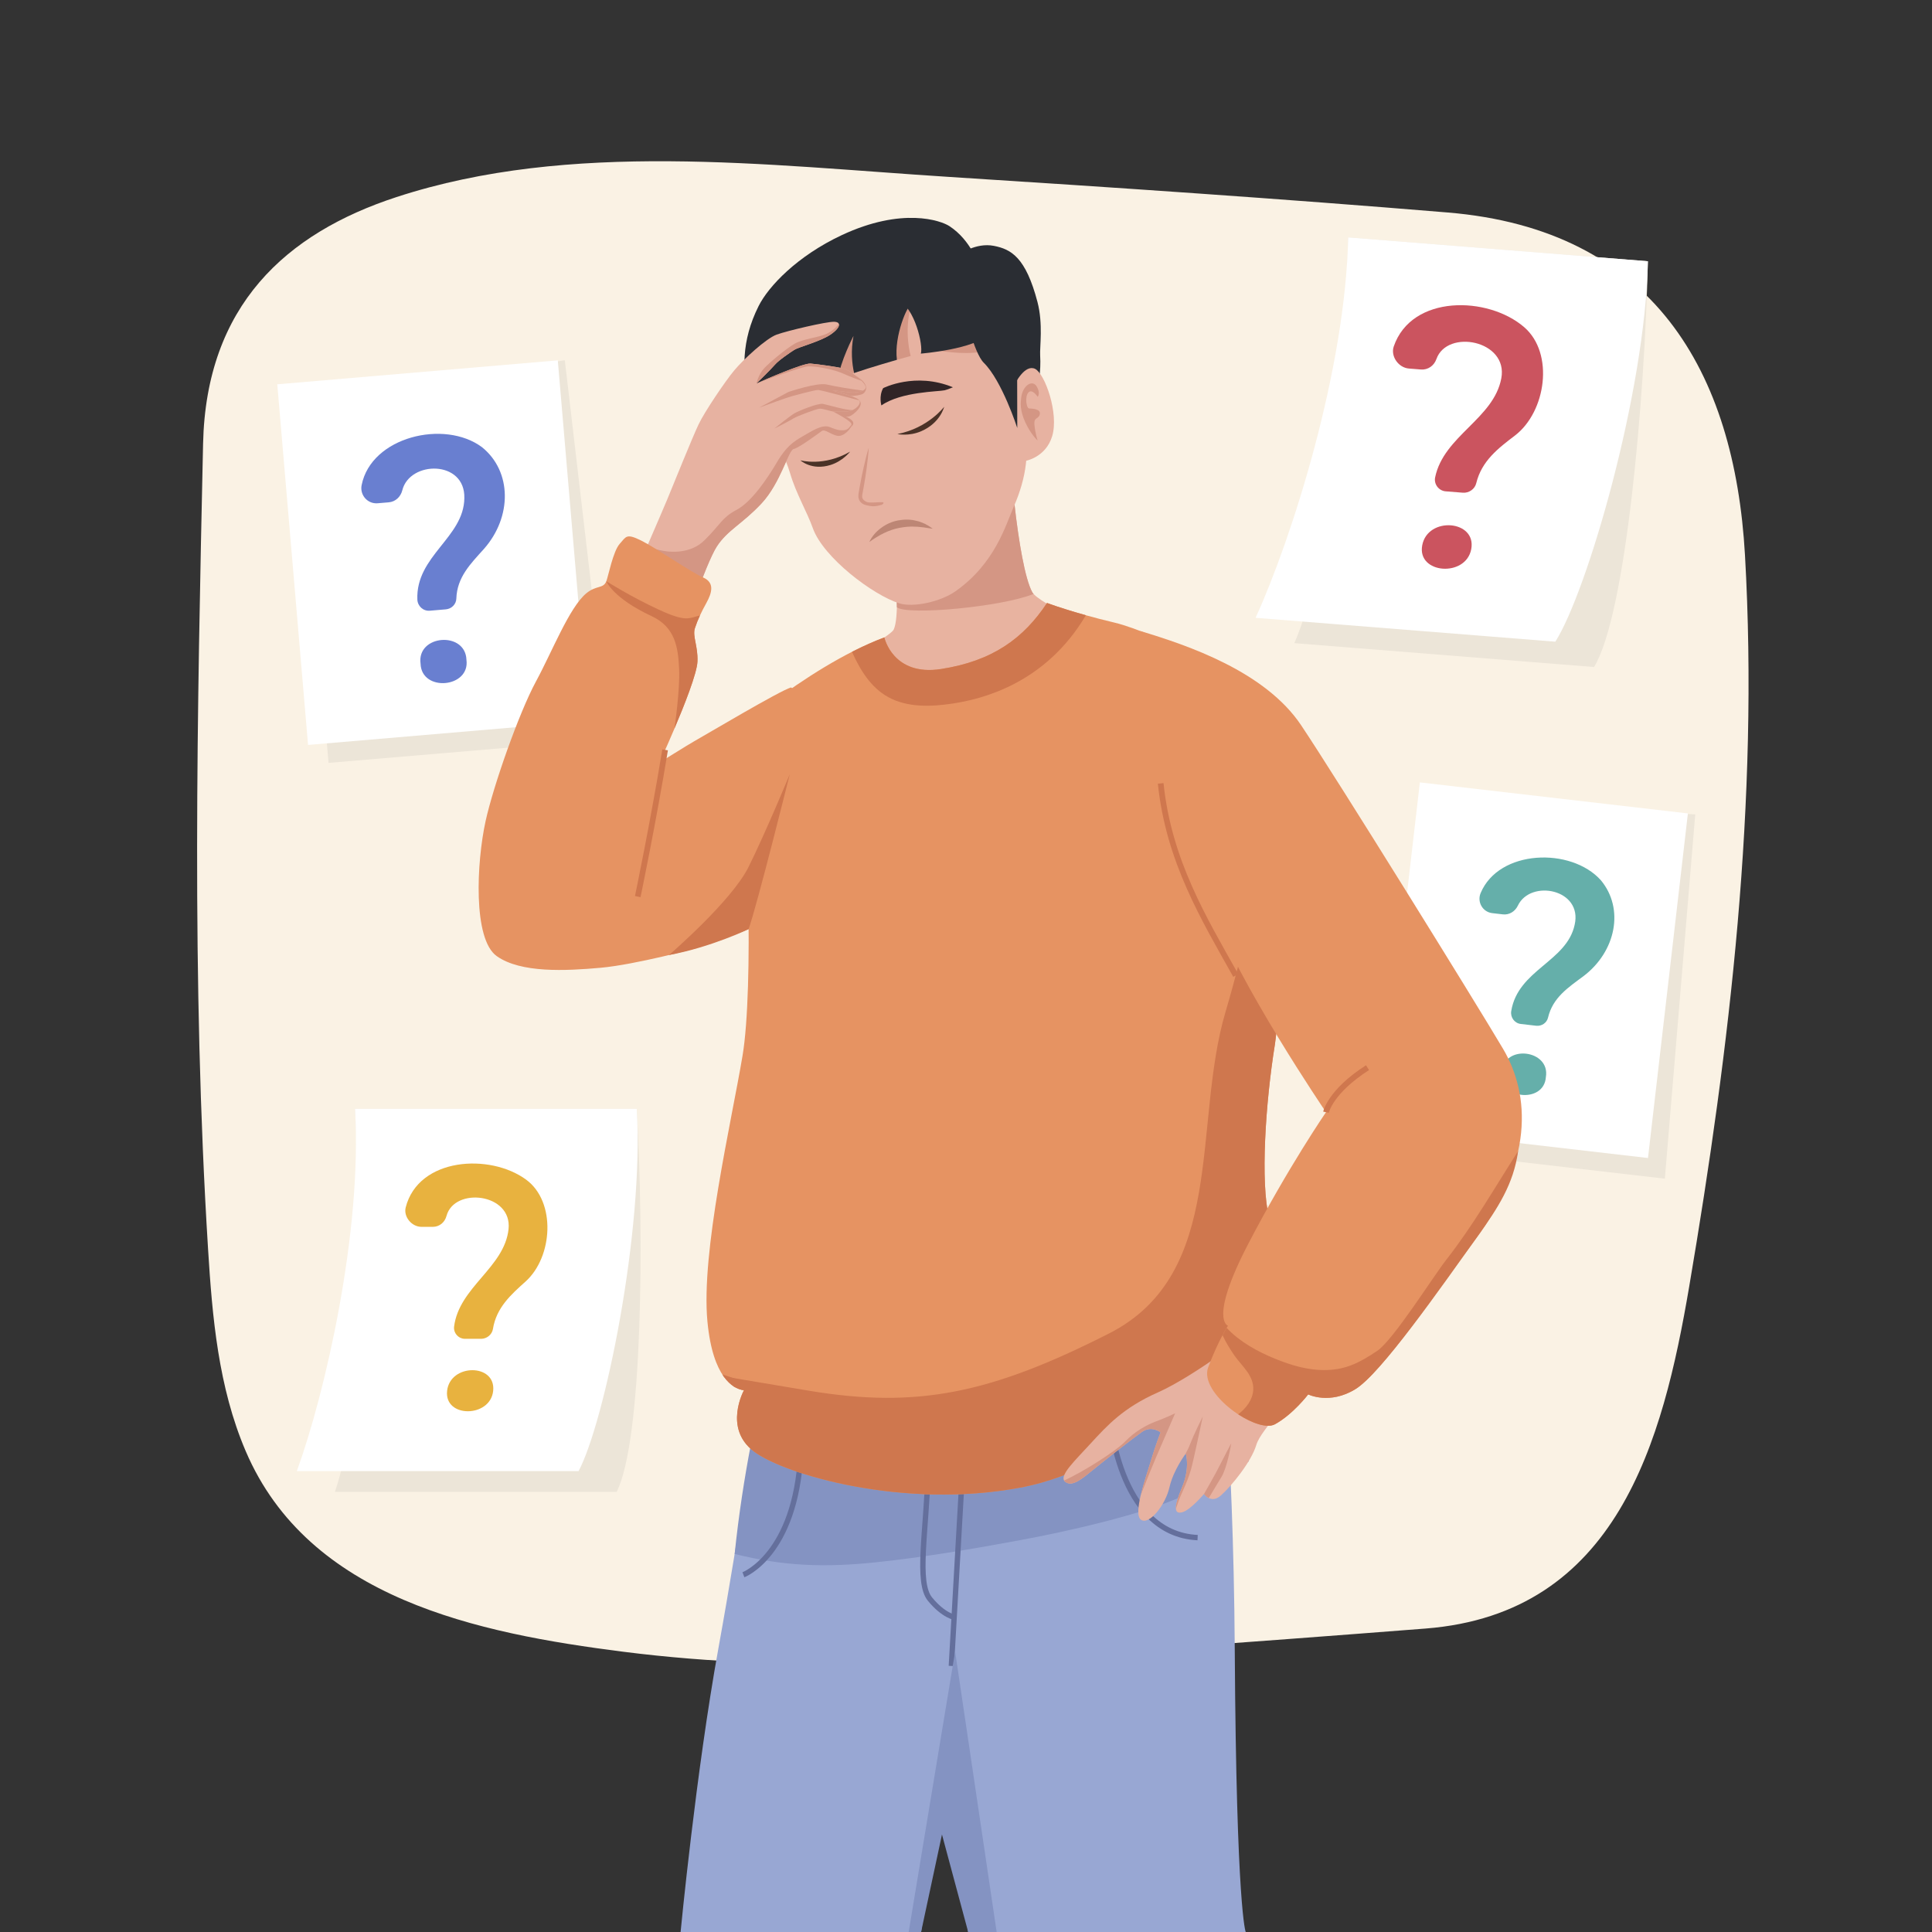 <?xml version="1.0" encoding="utf-8"?>
<!-- Generator: Adobe Illustrator 27.5.0, SVG Export Plug-In . SVG Version: 6.00 Build 0)  -->
<svg version="1.1" xmlns="http://www.w3.org/2000/svg" xmlns:xlink="http://www.w3.org/1999/xlink" x="0px" y="0px"
	 viewBox="0 0 500 500" style="enable-background:new 0 0 500 500;" xml:space="preserve">
<rect x="0" y="0" width="500" height="500" fill="#333333" stroke="none"/>
<g id="BACKGROUND">
	
</g>
<g id="OBJECTS">
	<path style="fill:#FAF2E4;" d="M102.595,51.008c-28.59,9.347-49.259,28.077-50.04,63.868
		c-1.514,69.392-3.027,138.876,1.289,208.362c1.099,17.694,2.661,35.737,9.733,52.289c16.331,38.223,60.141,47.165,97.757,51.948
		c45.634,5.802,91.551,2.654,136.909-0.686c23.574-1.736,47.148-3.481,70.713-5.325c49.566-3.879,61.393-48.427,68.205-88.492
		c10.581-62.231,18.059-125.65,14.439-189.294c-2.699-47.454-23.671-84.27-76.932-88.684c-43.079-3.57-86.187-6.476-129.299-9.226
		C198.265,42.764,147.673,36.271,102.595,51.008z"/>
	<g>
		<path style="fill:#ECE5D8;" d="M412.546,172.624c-25.858-2.059-51.716-4.118-77.573-6.177
			c9.585-21.999,13.117-69.119,13.927-105.012c25.858,2.059,51.715,4.118,77.573,6.177
			C425.662,103.504,420.791,159.047,412.546,172.624z"/>
		<path style="fill:#FFFFFF;" d="M402.517,166.067c-25.858-2.059-51.715-4.118-77.573-6.177
			c9.488-20.772,23.299-64.501,23.955-98.455c25.858,2.059,51.715,4.118,77.573,6.177
			C425.817,101.565,410.702,153.257,402.517,166.067z"/>
		<g>
			<path style="fill:#CB545F;" d="M368.072,141.114c-1.402,7.439,11.295,8.365,12.683,1.01
				C382.182,134.564,369.493,133.575,368.072,141.114z"/>
			<path style="fill:#CB545F;" d="M394.468,84.679c-9.389-8.123-29.156-8.479-33.771,4.997c-0.844,2.463,1.162,5.482,3.94,5.703
				c1.236,0.098,1.853,0.147,3.089,0.246c1.844,0.147,3.409-0.985,4.015-2.698c2.782-7.871,18.633-4.849,16.798,4.977
				c-1.96,10.494-14.891,14.867-17.127,25.637c-0.36,1.735,0.908,3.471,2.732,3.616c1.773,0.141,2.66,0.212,4.433,0.353
				c1.57,0.125,3.1-0.911,3.475-2.456c1.415-5.82,5.748-9.08,10.01-12.333C400.114,106.576,402.293,91.449,394.468,84.679z"/>
		</g>
	</g>
	<g>
		<path style="fill:#ECE5D8;" d="M159.594,386.096c-24.306,0-48.612,0-72.918,0c7.317-21.262,7.111-65.537,5.199-99.124
			c24.306,0,48.612,0,72.918,0C166.705,320.559,166.286,372.801,159.594,386.096z"/>
		<path style="fill:#FFFFFF;" d="M149.739,380.717c-24.306,0-48.612,0-72.918,0c7.317-20.108,16.966-61.981,15.053-93.745
			c24.306,0,48.612,0,72.918,0C166.705,318.736,156.431,368.144,149.739,380.717z"/>
		<g>
			<path style="fill:#E8B23F;" d="M115.709,359.971c-0.756,7.052,11.173,6.974,11.922,0
				C128.401,352.804,116.475,352.824,115.709,359.971z"/>
			<path style="fill:#E8B23F;" d="M136.167,305.295c-9.374-6.889-27.864-5.751-31.172,7.179c-0.605,2.364,1.493,5.034,4.104,5.034
				c1.161,0,1.742,0,2.904,0c1.734,0,3.111-1.174,3.549-2.819c2.013-7.559,17.043-5.915,16.06,3.4
				c-1.05,9.948-12.803,14.994-14.091,25.22c-0.207,1.648,1.106,3.174,2.821,3.174c1.667,0,2.5,0,4.167,0
				c1.476,0,2.828-1.081,3.063-2.552c0.889-5.542,4.694-8.909,8.433-12.264C143.07,325.328,143.98,311.036,136.167,305.295z"/>
		</g>
	</g>
	<g>
		<polygon style="fill:#ECE5D8;" points="430.864,305.04 361.474,297.013 371.794,207.803 438.728,210.756 		"/>
		
			<rect x="362.223" y="206.246" transform="matrix(0.993 0.115 -0.115 0.993 31.492 -43.975)" style="fill:#FFFFFF;" width="69.853" height="89.805"/>
		<g>
			<path style="fill:#65AFAA;" d="M393.585,265.002c-1.632-0.189-2.744-1.715-2.479-3.337c1.749-10.707,14.355-12.762,16.41-22.323
				c2.137-9.255-11.414-11.862-14.693-4.969c-0.714,1.5-2.22,2.454-3.87,2.263l-2.763-0.32c-2.485-0.288-3.967-2.882-3.004-5.19
				c4.713-11.3,23.38-11.946,31.12-3.317c6.121,7.355,3.922,18.45-4.526,24.837c-3.976,2.952-7.926,5.535-9.152,10.718
				c-0.325,1.376-1.674,2.259-3.078,2.097L393.585,265.002z M388.727,277.422c0.447-7.254,12.525-5.773,11.345,1.313
				C399.612,285.783,387.541,284.413,388.727,277.422z"/>
		</g>
	</g>
	<g>
		<polygon style="fill:#ECE5D8;" points="157.652,191.28 85.025,197.437 77.108,104.065 146.174,93.227 		"/>
		
			<rect x="75.57" y="96.291" transform="matrix(0.996 -0.085 0.085 0.996 -11.692 9.975)" style="fill:#FFFFFF;" width="72.888" height="93.707"/>
		<g>
			<path style="fill:#697FD0;" d="M111.237,158.051c-1.708,0.145-3.161-1.186-3.226-2.899
				c-0.428-11.313,12.039-16.024,12.161-26.228c0.269-9.908-14.13-9.768-16.055-2.04c-0.419,1.682-1.763,2.97-3.49,3.116
				l-2.892,0.245c-2.601,0.22-4.654-2.126-4.147-4.686c2.48-12.533,21.438-17.058,31.14-9.836
				c7.783,6.255,7.831,18.057,0.514,26.338c-3.455,3.842-6.96,7.302-7.141,12.856c-0.048,1.474-1.244,2.657-2.714,2.781
				L111.237,158.051z M108.841,171.76c-1.044-7.512,11.614-8.497,11.875-1.006C121.704,178.057,109.075,179.154,108.841,171.76z"/>
		</g>
	</g>
	<g>
		<g>
			<g>
				<path style="fill:#98A7D3;" d="M199.438,349.888c-5.037,22.276-7.368,42.812-13.519,76.711
					c-5.822,32.086-9.782,73.402-9.782,73.402h62.239l6.417-44.427L250.564,500h71.826c0,0-2.422-5.598-2.834-73.027
					c-0.339-55.473-4.289-89.939-4.289-89.939L199.438,349.888z"/>
				<path style="fill:#8493C2;" d="M226.57,404.332c12.501-1.304,25.036-3.444,37.446-5.742
					c11.543-2.137,31.358-6.515,41.985-11.373c5.909-2.701,11.991-5.529,17.21-9.056c-2.666-27.905-8.085-42.948-8.085-42.948
					l-115.689,14.675c-3.429,15.165-7.182,31.623-9.309,52.272C202.527,405.283,213.257,405.721,226.57,404.332z"/>
				
					<line style="fill:none;stroke:#646F9C;stroke-width:1.388;stroke-miterlimit:10;" x1="246.212" y1="431.149" x2="249.053" y2="381.213"/>
				<path style="fill:none;stroke:#646F9C;stroke-width:1.388;stroke-miterlimit:10;" d="M192.396,407.546
					c0,0,13.441-5.077,14.844-31.274"/>
				<path style="fill:none;stroke:#646F9C;stroke-width:1.388;stroke-miterlimit:10;" d="M287.132,365.752
					c0,0,1.888,31.179,22.811,32.183"/>
			</g>
			<path style="fill:none;stroke:#646F9C;stroke-width:1.388;stroke-miterlimit:10;" d="M240.203,380.508
				c-0.469,15.925-3.08,28.997,0.478,33.343c3.58,4.373,6.502,4.734,6.502,4.734"/>
			<polygon style="fill:#8493C2;" points="238.376,500 235.166,500 247.184,427.415 257.931,500 250.564,500 243.783,474.77 			"/>
		</g>
		<path style="fill:#E8B3A0;" d="M261.492,109.51c-0.961,4.339,1.873,36.92,5.667,43.766c1.602,2.891,19.821,11.154,19.821,11.154
			s-13.746,57.909-25.897,60.042c-12.15,2.133-48.266-50.207-48.266-50.207s17.476-9.271,18.468-11.332
			c2.701-5.606-1.884-40.757-1.884-40.757L261.492,109.51z"/>
		<path style="fill:#D49684;" d="M232.111,157.171c2.88,2.158,27.116-0.127,35.334-3.44c0.016-0.006,0.031-0.014,0.047-0.02
			c-0.14-0.154-0.26-0.301-0.333-0.434c-3.793-6.846-6.628-39.428-5.667-43.766l-32.09,12.666
			C229.401,122.176,231.755,144.881,232.111,157.171z"/>
		<path style="fill:#E7B2A1;" d="M262.321,131.218c-2.043,4.631-4.779,14.595-15.056,21.811c-3.93,2.759-10.951,4.227-14.516,3.12
			c-6.778-2.105-19.719-11.878-22.397-19.487c-1.437-4.063-4.353-8.993-5.834-14.054c-1.288-4.399-4.096-9.644-4.689-12.509
			c-1.974-9.534-1.458-20.759,5.094-25.671c17.832-13.374,53.046-6.263,54.965,0.24c1.805,6.13,3.041,17.482,5.053,25.626
			C266.457,116.429,265.773,123.394,262.321,131.218z"/>
		<path style="fill:#D49684;" d="M216.82,98.227l7.046-2.888l4.892-13.544l3.363,11.326l3.568-0.999c0,0-1.829-6.145,0.094-13.097
			l4.796,11.35c0,0,6.772,1.347,11.548,0.897c4.776-0.451,6.152,0.062,6.152,0.062l-16.398-19.246l-16.258-0.219l-16.345,9.602
			l-2.537,13.205L216.82,98.227z"/>
		<g>
			<path style="fill:#2A2D33;" d="M200.835,109.285l0.052-16.708l-3.227-0.197c-5.175-0.317-3.368,5.738-4.019,11.694l8.152,13.076
				C201.428,112.997,200.835,109.285,200.835,109.285z"/>
			<path style="fill:#2A2D33;" d="M242.301,80.201c4.14,3.86,7.119,2.344,11.973,4.154c4.854,1.811,12.255,22.936,12.255,22.936
				s3.144-7.094,2.664-15.278c-0.131-2.239,0.788-8.202-0.695-13.859c-3.042-11.6-6.832-13.667-11.318-14.532
				c-4.689-0.903-8.935,2.253-8.935,2.253L242.301,80.201z"/>
		</g>
		<path style="fill:#E7B2A1;" d="M261.928,100.905c0.821-2.068,3.386-6.656,5.931-5.454c2.545,1.202,6.239,11.553,4.435,17.461
			c-1.69,5.535-6.97,6.385-6.97,6.385l-4.179-14.096L261.928,100.905z"/>
		<path style="fill:#2A2D33;" d="M249.616,80.584c0,0,2.413,10.755,4.987,13.299c4.739,4.682,8.666,16.877,8.666,16.877
			l-0.025-12.312l-0.138-10.396L249.616,80.584z"/>
		<path style="fill:#D49684;" d="M264.28,102.947c0.377-3.258,2.915-4.754,4.007-2.951c1.092,1.803,0.259,2.704,0.259,2.704
			s-1.398-2.192-2.384-1.135c-0.987,1.057-0.537,4.092,0.165,4.138c0.702,0.045,3.078,0.084,2.779,1.491
			c-0.298,1.407-1.611,0.584-1.389,2.802c0.222,2.218,0.817,4.001,0.817,4.001s-1.694-1.485-3.164-4.649
			C263.898,106.183,264.135,104.199,264.28,102.947z"/>
		<path style="fill:#2A2D33;" d="M232.541,77.802c4.142,1.807,6.457,11.592,5.769,13.711c0,0,14.217-1.129,17.662-5.172
			c3.106-3.645,1.884-9.898,1.884-9.898l-8.769-7.286l-12.64,1.97L232.541,77.802z"/>
		<path style="fill:#2A2D33;" d="M245.695,58.514c-2.182-1.428-12.202-5.002-27.887,2.357
			c-11.429,5.362-18.903,13.171-21.496,18.365c-4.535,9.082-4.148,16.761-2.67,24.837c0,0,5.712-0.389,5.717-0.399
			c0.118-0.318,5.247-0.166,17.462-5.447c0.63-4.705,4.062-11.29,4.062-11.29c-0.718,3.851-0.398,7.146,0.158,9.6
			c4.225-1.449,11.082-3.417,11.082-3.417c-0.814-6.233,2.874-14.534,3.662-14.095l14.847-5.675l2.649-4.659
			C253.28,68.692,251.42,62.26,245.695,58.514z"/>
		<g>
			<path style="fill:#302426;" d="M228.105,104.92c0,0-0.714-2.363,0.455-4.467c0,0,8.3-4.263,18.05-0.225
				c0,0-1.508,0.634-2.134,0.776C242.878,101.363,233.25,101.336,228.105,104.92z"/>
			<path style="fill:#302426;" d="M217.298,107.684c0,0-0.609-2.05-2.584-3.024c0,0-5.182,0.835-10.344,9.262
				c0,0,0.879,0.819,2.155-0.277C207.802,112.549,212.321,107.22,217.298,107.684z"/>
			<path style="fill:#D49684;" d="M224.831,115.848c-0.514,1.662-0.917,3.347-1.303,5.035c-0.398,1.686-0.716,3.386-1.034,5.086
				l-0.217,1.278l-0.108,0.639c-0.012,0.258-0.023,0.519-0.02,0.775c0.062,0.258,0.113,0.531,0.224,0.768
				c0.147,0.215,0.258,0.479,0.463,0.622c0.36,0.36,0.802,0.552,1.228,0.663c1.72,0.435,2.559,0.387,4.166-0.083
				c0,0,0.906-0.584,0.102-0.664c-0.799-0.049-3.303,0.243-3.99-0.044c-0.684-0.296-1.2-0.746-1.218-1.399
				c0.02-0.173,0.025-0.341,0.03-0.512l0.12-0.635l0.239-1.27c0.291-1.697,0.582-3.393,0.793-5.103
				C224.53,119.294,224.736,117.582,224.831,115.848z"/>
		</g>
		<g>
			<path style="fill:#BD8675;" d="M224.984,140.261c0.641-1.432,1.725-2.651,3.002-3.601c1.278-0.957,2.787-1.664,4.388-1.967
				c1.591-0.3,3.26-0.32,4.803,0.105c0.789,0.127,1.51,0.503,2.235,0.782c0.701,0.355,1.362,0.786,1.982,1.243
				c-0.795-0.059-1.521-0.238-2.261-0.323l-1.098-0.115c-0.359-0.054-0.719-0.078-1.08-0.076c-1.432-0.118-2.829,0.061-4.191,0.301
				c-1.365,0.26-2.694,0.721-3.982,1.345C227.491,138.583,226.247,139.354,224.984,140.261z"/>
		</g>
		<g>
			<path style="fill:#D49684;" d="M218.885,96.038c-6.03-2.365-17.297,2.345-17.297,2.345s-7.522,2.687-12.56,7.436
				c5.425,0.5,10.77,1.405,16.049,2.539c2.618,0.563,5.225,1.165,7.841,1.736c2.159,0.472,4.391,0.778,6.546,1.282
				c0.263-0.277,1.024-1.065,1.218-1.347c0.793-1.153-1.636-2.337-3.087-2.698c1.034,0.201,1.616,1.099,3.217-0.155
				c2.186-1.713,2.253-3.008,1.549-3.585c-1.335-1.093-7.009-0.949-7.009-0.949s7.085,0.148,8.176-0.866
				C224.62,100.762,224.914,98.402,218.885,96.038z"/>
			<path style="fill:#E7B2A1;" d="M223.331,101.08c-0.995,0.498-2.827,0.612-4.188,0.367c-2.057-0.331-3.681-0.36-3.681-0.36
				s5.218,1.295,6.61,2.228c0.114,0.076,0.226,0.176,0.289,0.275c0.581,0.771-0.506,1.979-1.75,2.546l-0.024,0
				c-0.305,0.142-0.581,0.235-0.877,0.279c-1.677,0.265-4.16,0.073-4.16,0.073s4.236,2.161,4.731,3.078
				c0.063,0.099,0.076,0.222,0.064,0.345c-0.033,1.104-2.078,3.178-3.628,2.88c-1.741-0.326-3.249-1.825-4.033-1.25
				c-0.808,0.575-5.91,4.386-7.272,4.656c-1.362,0.27-3.369,8.775-8.324,14.085c-4.955,5.311-8.822,6.886-11.59,11.18
				c-2.793,4.294-9.402,23.783-9.402,23.783l-15.613-7.345c0.024-0.245,3.687-8.793,7.008-16.562
				c2.435-5.625,4.687-10.861,5.258-12.25c1.358-3.264,6.561-16.202,8.074-19.316c1.492-3.139,6.849-11.117,9.207-13.922
				c2.334-2.805,8.2-8.247,10.968-9.253c2.768-1.006,12.781-3.356,14.841-3.319c0.509,0.009,0.864,0.113,1.089,0.289l0.148,0.224
				l0.022,0.025c0,0,0,0-0.002,0.025c0.232,0.618-0.577,1.707-2.314,2.854c-2.693,1.743-8.171,3.143-9.286,3.884
				c-1.089,0.717-3.944,2.629-4.957,3.814c-0.93,1.088-4.363,4.462-4.738,4.824c0.049,0.001,0.126-0.047,0.252-0.094
				c1.852-0.826,11.84-5.188,13.719-5.032c2.046,0.184,7.321,0.891,8.758,1.358c1.012,0.337,3.154,1.798,4.46,3.122
				c0.53,0.549,0.941,1.072,1.025,1.466C224.117,100.481,223.84,100.844,223.331,101.08z"/>
			<path style="fill:#D49684;" d="M205.373,108.27c-0.806,0.55-4.531,2.423-4.991,2.66c0.45-0.384,4.187-3.385,5.29-4.004
				c1.155-0.642,6.01-2.642,7.322-2.398c1.312,0.244,5.65,1.597,7.592,1.607c-0.305,0.142-0.581,0.235-0.877,0.279
				c-1.677,0.265-4.16,0.073-4.16,0.073c-1.031-0.141-2.664-0.833-3.575-0.702C211.088,105.918,206.254,107.697,205.373,108.27z"/>
			<path style="fill:#D49684;" d="M220.345,109.911c-0.033,1.104-2.078,3.178-3.628,2.88c-1.741-0.326-3.249-1.825-4.033-1.25
				c-0.808,0.575-5.91,4.386-7.272,4.656c-1.362,0.27-3.369,8.775-8.324,14.085c-4.955,5.311-8.822,6.886-11.59,11.18
				c-2.793,4.294-9.402,23.783-9.402,23.783l-15.613-7.345c0.024-0.245,3.687-8.793,7.008-16.562
				c5.837,2.435,11.537,1.751,14.786-1.48c4.373-4.315,4.459-5.828,8.325-7.894c3.89-2.066,7.914-8.003,10.457-12.313
				c3.02-5.117,5.28-5.864,8.16-7.592c3.055-1.833,4.483-1.921,5.436-1.564c1.161,0.435,2.254,0.957,3.599,0.858
				C219.574,111.255,219.743,110.612,220.345,109.911z"/>
			<path style="fill:#D49684;" d="M219.143,101.448c-2.057-0.331-3.681-0.36-3.681-0.36s5.218,1.295,6.61,2.228
				c0.114,0.076,0.226,0.176,0.289,0.275c-1.118-0.241-9.848-2.653-10.648-2.668c-0.824-0.015-5.688,1.322-6.735,1.598
				c-0.996,0.252-7.663,2.661-8.493,2.966l7.552-4.038c0,0,7.433-2.543,9.948-1.933c2.542,0.585,6.704,1.248,9.345,1.565
				C222.336,101.578,220.504,101.693,219.143,101.448z"/>
			<path style="fill:#D49684;" d="M200.539,94.393c-0.93,1.088-4.363,4.462-4.738,4.824c-0.026,0.024-0.026,0.024-0.026,0.024
				s0.497-2.396,2.061-4.012c1.564-1.616,5.579-4.981,7.842-6.29c2.287-1.309,6.517-1.602,8.54-2.695
				c1.92-1.021,2.767-2.257,2.878-2.403c0.232,0.618-0.577,1.707-2.314,2.854c-2.693,1.743-8.171,3.143-9.286,3.884
				C204.407,91.296,201.551,93.209,200.539,94.393z"/>
			<path style="fill:#D49684;" d="M222.99,98.571c-1.456-0.517-3.097-1.135-4.376-1.722c-2.976-1.378-7.499-2.072-9.422-2.032
				c-1.753,0.042-11.352,3.651-13.139,4.306c1.852-0.826,11.84-5.188,13.719-5.032c2.046,0.184,7.321,0.891,8.758,1.358
				C219.542,95.786,221.684,97.247,222.99,98.571z"/>
		</g>
		<path style="fill:#E69362;" d="M329.932,270.375c-2.414,14.987-3.79,35.609-1.48,44.89c2.289,9.264-2.776,22.229-8.733,25.501
			c0,0,0.721,4.238-3.188,8.42c-3.909,4.182-22.432,30.161-52.531,35.817c-30.1,5.636-60.951-3.343-68.924-9.386
			c-7.973-6.043-2.516-15.872-2.516-15.872c-0.059-0.013-0.137-0.004-0.197-0.017c-0.158-0.022-0.295-0.026-0.433-0.05
			c-0.947-0.189-2.832-0.903-4.658-3.467c-1.784-2.51-3.487-6.815-4.188-14.176c-1.719-17.982,6.177-51.476,9.086-68.833
			c2.929-17.34,1.348-67.955-1.093-72.021c-2.44-4.047-5.155-8.083-5.155-8.083s22.15-20.337,42.947-28.139
			c0,0,2.18,10.14,14.668,8.185c13.426-2.079,21.379-7.985,27.428-17.095c0,0,6.43,2.466,17.474,5.087
			c11.024,2.643,34.521,15.363,38.672,18.945c1.552,1.339,2.68,12.341,3.352,26.338C331.58,229.607,331.444,261.023,329.932,270.375
			z"/>
		<path style="fill:#CF774E;" d="M326.602,331.727c-6.643,1.652-13.227,3.647-19.708,6.085c-8.178,3.077-16.1,6.935-24.102,10.514
			c-4.015,1.796-8.046,3.551-12.114,5.199c-4.137,1.676-8.337,3.069-12.582,4.353c-8.491,2.569-17.162,4.608-25.881,5.204
			c-7.722,0.529-15.246-0.462-22.71-1.745c-7.627-1.311-15.255-3.113-22.563-5.639c0.11,0.17,0.219,0.355,0.33,0.511
			c1.825,2.565,3.711,3.278,4.658,3.467c0.138,0.024,0.275,0.028,0.433,0.05c0.059,0.013,0.137,0.004,0.197,0.017
			c0,0-5.458,9.829,2.516,15.872c7.973,6.043,38.824,15.023,68.924,9.386c30.099-5.656,48.622-31.634,52.531-35.817
			c3.909-4.182,3.188-8.42,3.188-8.42C322.388,339.3,324.872,335.881,326.602,331.727z"/>
		<path style="fill:#CF774E;" d="M281.026,159.222c-6.443-1.798-10.053-3.18-10.053-3.18c-6.058,9.121-14.019,15.014-27.434,17.104
			c-12.485,1.946-14.672-8.183-14.672-8.183c-2.786,1.043-5.594,2.316-8.372,3.731c2.097,4.688,4.878,9.243,9.391,11.721
			c4.957,2.721,11.045,2.513,16.722,1.652C253.876,180.966,270.509,177.058,281.026,159.222z"/>
		<path style="fill:#E69362;" d="M204.701,177.908c-3.023,0.919-21.95,12.195-25.095,13.96c-3.145,1.765-24.63,15.538-32.21,18.981
			c-7.58,3.443-14.099,10.265-11.617,13.953s18.266,20.876,23.893,22.799c5.627,1.924,13.983-1.254,22.028-3.118
			c8.045-1.864,21.342-7.967,21.342-7.967l11.647-52.178L204.701,177.908z"/>
		<path style="fill:#E69362;" d="M182.798,156.071c-0.665,1.2-1.199,2.23-1.642,3.2c-0.532,1.134-0.941,2.172-1.308,3.289
			c-0.685,2.063,0.808,4.634,0.658,8.612c-0.12,3.124-3.527,11.651-5.956,17.37c-0.01,0.022-0.01,0.032-0.01,0.032
			c-1.351,3.19-2.393,5.497-2.393,5.497s2.245,22.177,3.089,22.752l5.093,28.527c0,0-15.839,4.297-24.907,5.109
			c-9.058,0.81-20.639,1.397-26.861-3.015c-6.223-4.411-5.211-24.377-2.891-34.938c1.994-9.096,8.617-27.977,13.037-36.144
			c4.213-7.772,8.617-19.141,13.014-22.805c2.64-2.184,4.397-1.123,5.197-3.135c0.488-1.223,1.747-7.753,3.451-9.663
			c1.704-1.91,1.693-2.769,5.512-0.897c3.818,1.883,12.98,8.249,16.08,9.585C185.051,150.786,184.226,153.475,182.798,156.071z"/>
		<path style="fill:#CF774E;" d="M180.506,171.171c-0.12,3.124-3.527,11.651-5.956,17.37c0.079-0.568,1.461-10.119,1.206-15.412
			c-0.259-5.469-0.927-10.794-7.125-13.678c-9.997-4.651-11.712-8.977-11.714-9.028c0,0,6.446,4.069,13.599,7.363
			c7.043,3.244,7.642,2.222,10.639,1.484c-0.532,1.134-0.941,2.172-1.308,3.289C179.164,164.622,180.657,167.194,180.506,171.171z"
			/>
		<path style="fill:none;stroke:#CF774E;stroke-width:1.469;stroke-miterlimit:10;" d="M165.05,232.041
			c0,0,4.05-19.457,7.081-37.977"/>
		<path style="fill:#CF774E;" d="M173.128,247.167c0,0,16.171-13.9,20.591-22.785c4.419-8.885,10.674-24.017,10.674-24.017
			s-8.322,33.423-10.652,40.097C193.74,240.461,184.04,245.132,173.128,247.167z"/>
		<path style="fill:#CF774E;" d="M187.271,356.209c4.83,0.818,11.887,1.998,22.098,3.71c28.089,4.674,47.073,0.697,77.61-14.8
			c30.537-15.497,21.575-54.16,30.177-83.218c5.162-17.431,10.139-40.12,13.307-55.485c1.117,23.191,0.98,54.607-0.532,63.959
			c-2.414,14.987-3.79,35.609-1.48,44.89c2.289,9.264-2.776,22.229-8.733,25.501c-5.558-1.542-16.044,1.761-29.632,9.313
			c-13.588,7.572-31.824,18.25-53.01,17.991c-21.165-0.242-30.455-6.983-44.517-8.327c-0.059-0.013-0.137-0.004-0.197-0.017
			c-0.158-0.022-0.295-0.026-0.433-0.05l-2.007-0.837l-0.02-0.017L187.271,356.209z"/>
		<path style="fill:none;stroke:#CF774E;stroke-width:1.469;stroke-miterlimit:10;" d="M319.808,252.447
			c-8.153-14.594-17.341-29.574-19.423-49.706"/>
		<g>
			<path style="fill:#E7B2A1;" d="M353.211,337.03c-8.207,7.839-14.876,14.682-15.798,17.787
				c-2.148,7.205-10.971,14.759-12.285,19.144c-1.314,4.385-6.414,10.603-9.085,12.999c-1.335,1.208-2.435,1.134-3.213,0.729
				c-0.796-0.363-1.229-1.061-1.229-1.061s-3.535,4.219-5.656,4.749c-0.992,0.247-1.549-0.005-1.616-0.88
				c-0.001-0.02-0.001-0.02-0.001-0.039c-0.089-0.971,0.405-2.734,1.555-5.452c2.19-5.208,0.999-8.824,0.999-8.824
				s-0.037,0.063-0.132,0.172c-0.019,0.022-0.018,0.041-0.037,0.063c-0.376,0.513-1.333,1.914-2.256,3.724
				c-0.074,0.126-0.148,0.272-0.221,0.456c-0.665,1.31-1.245,2.827-1.59,4.337c-0.998,4.468-5.202,9.86-7.366,8.373
				c-1.063-0.746-0.754-3.41-0.044-6.432c0.018-0.041,0.018-0.061,0.037-0.083c0.746-3.105,1.932-6.573,2.554-8.644
				c1.206-4.078,2.532-7.464,2.532-7.464s-2.372-1.876-4.846-0.09c-2.494,1.768-10.132,7.738-12.693,9.847
				c-2.582,2.092-5.252,4.488-7.12,3.067c-0.141-0.102-0.242-0.228-0.325-0.356c-0.914-1.626,2.858-5.184,6.859-9.553
				c4.324-4.699,8.456-9.279,17.469-13.262c8.993-4.001,25.231-15.87,30.313-21.419c2.218-2.424,5.173-6.403,8.438-11.083
				c2.416,2.008,5.059,3.756,7.718,5.384C348.449,334.614,350.784,335.906,353.211,337.03z"/>
			<path style="fill:#D49684;" d="M304.125,365.752c-0.183,0.432-3.092,7.094-4.92,11.359c-1.06,2.473-2.697,6.579-3.933,9.68
				c0.746-3.105,1.932-6.573,2.554-8.644c1.206-4.078,2.532-7.464,2.532-7.464s-2.372-1.876-4.846-0.09
				c-2.494,1.768-10.132,7.738-12.693,9.847c-2.582,2.092-5.252,4.488-7.12,3.067c-0.141-0.102-0.242-0.228-0.325-0.356
				c4.662-2.048,13.391-7.59,15.728-10.008c2.601-2.722,5.667-4.397,8.148-5.32C301.594,366.975,303.835,365.883,304.125,365.752z"
				/>
			<path style="fill:#D49684;" d="M311.288,366.566c-0.222,1.045-2.512,11.877-3.079,13.805c-0.603,2.029-1.095,3.242-2.488,6.36
				c-0.476,1.073-0.964,2.423-1.393,3.727c-0.089-0.971,0.405-2.734,1.555-5.452c2.19-5.208,0.999-8.824,0.999-8.824
				s-0.037,0.063-0.132,0.172c0.446-0.795,0.89-1.649,1.251-2.631C308.945,371.281,310.955,367.212,311.288,366.566z"/>
			<path style="fill:#D49684;" d="M318.643,373.522c-0.08,0.578-1.112,6.462-2.569,8.783c-0.635,1.012-1.921,3.177-3.244,5.384
				c-0.796-0.363-1.229-1.061-1.229-1.061s3.032-5.262,4.119-7.483C316.754,377.068,318.439,373.898,318.643,373.522z"/>
		</g>
		<g>
			<path style="fill:#E69362;" d="M295.084,163.301c12.426,3.722,32.352,10.517,41.633,24.37
				c9.281,13.852,45.077,71.602,52.262,83.746c7.185,12.145,7.691,29.408-7.196,49.406c-10.171,13.662-24.336,34.59-31.013,38.694
				s-12.208,1.355-12.208,1.355s-3.922,5.161-8.606,7.724c-4.684,2.563-19.792-7.975-17.28-14.726
				c2.511-6.751,5.12-10.778,5.12-10.778s-5.016-1.446,5.257-21.194c10.273-19.749,20.115-34.062,20.115-34.062
				s-22.828-33.591-29.544-52.49C306.906,216.448,295.084,163.301,295.084,163.301z"/>
			<path style="fill:#CF774E;" d="M374.281,326.046c-3.409,4.356-13.717,20.786-17.875,23.57c-4.378,2.93-7.931,4.804-13.02,4.945
				c-4.802,0.134-9.216-1.214-13.496-2.962c-4.389-1.792-9.082-4.345-12.436-7.95c-0.243,0.407-0.607,1.045-1.062,1.899
				c0.882,1.906,1.992,3.692,3.094,5.278c1.867,2.687,5.074,5.164,4.855,8.884c-0.151,2.571-1.858,4.748-3.89,6.316
				c3.614,2.363,7.506,3.663,9.503,2.57c4.684-2.563,8.606-7.724,8.606-7.724s5.531,2.75,12.208-1.355
				c6.678-4.104,21.836-25.867,31.746-39.719c5.121-7.158,9.205-13.355,10.367-21.878
				C386.817,307.384,381.236,317.159,374.281,326.046z"/>
			<path style="fill:none;stroke:#CF774E;stroke-width:1.469;stroke-miterlimit:10;" d="M343.166,287.836
				c0,0,1.081-5.326,10.751-11.526"/>
		</g>
		<g>
			<g>
				<path style="fill:#4A3227;" d="M232.25,112.33c0,0,2.922,0.658,6.14-0.723c4.998-2.145,5.957-6.33,5.957-6.33
					S240.231,110.78,232.25,112.33z"/>
			</g>
			<g>
				<path style="fill:#4A3227;" d="M220.007,116.887c0,0-1.875,2.443-5.04,3.438c-4.915,1.545-7.831-1.198-7.831-1.198
					S213.136,120.864,220.007,116.887z"/>
			</g>
		</g>
	</g>
</g>
</svg>
